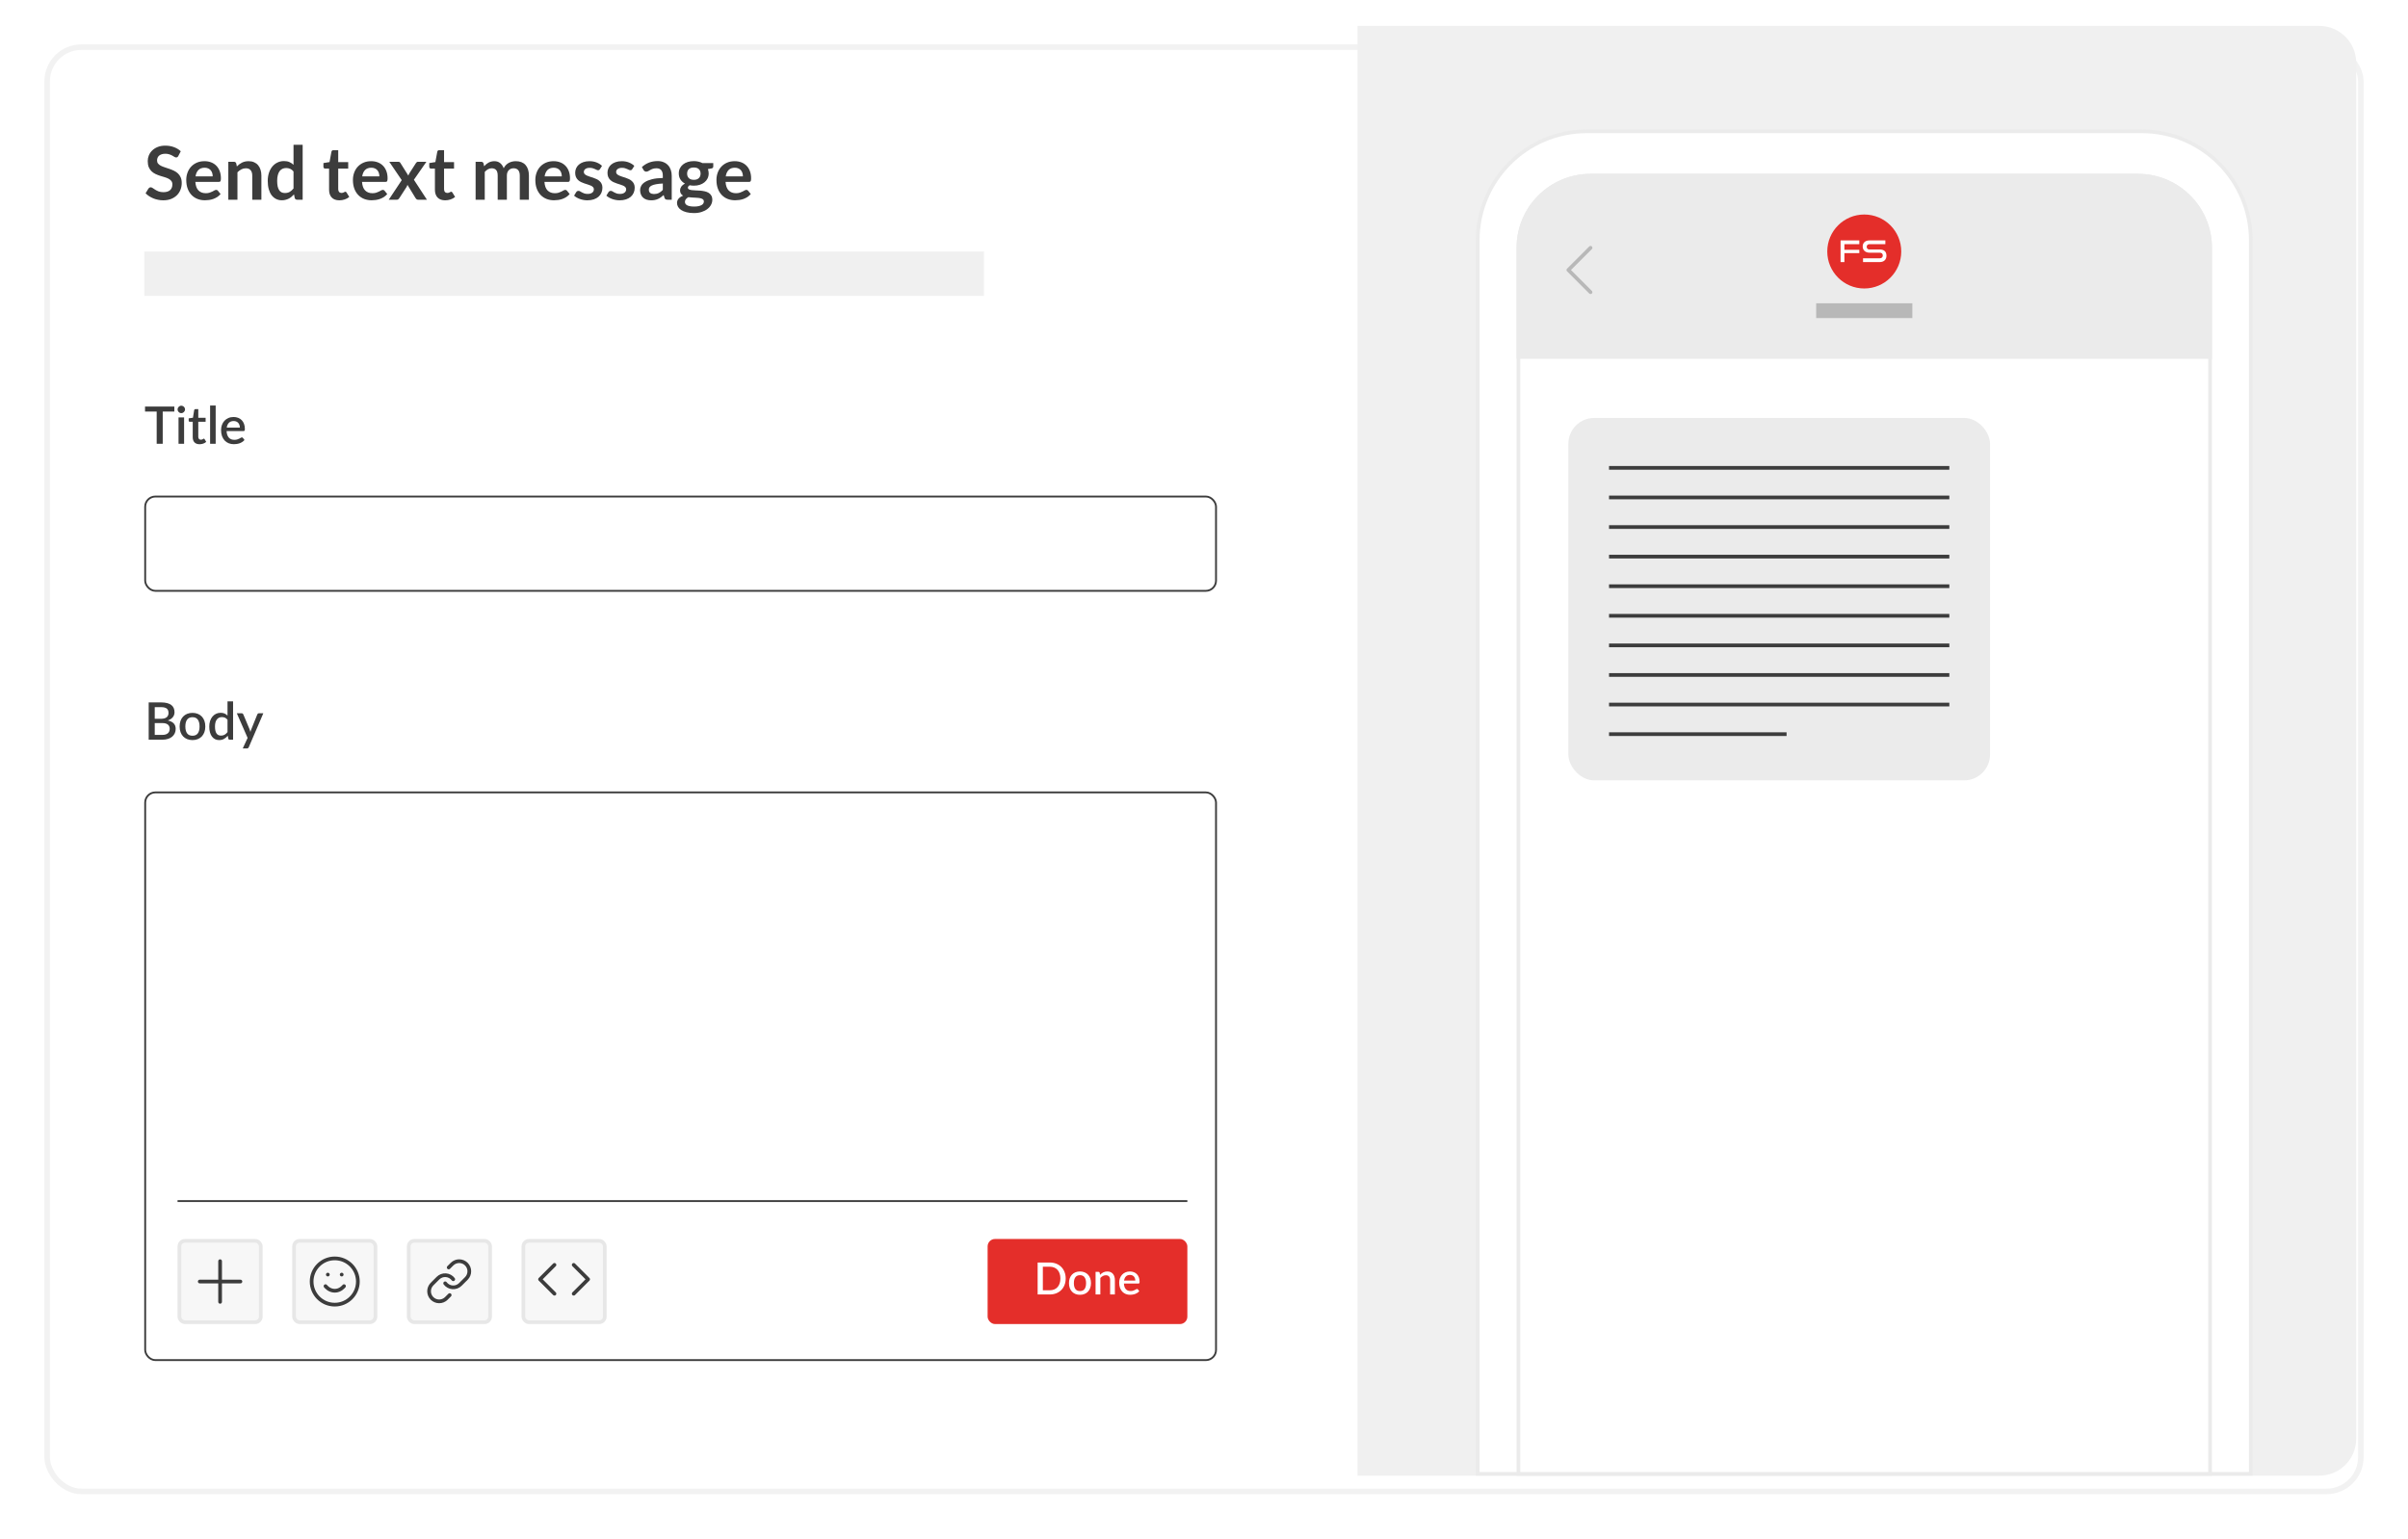 <svg width="651" height="416" viewBox="0 0 651 416" fill="none" xmlns="http://www.w3.org/2000/svg">
<g filter="url(#filter0_d_854_907)">
<rect x="10" y="7" width="627" height="392" rx="10" fill="white"/>
<rect x="10.75" y="7.75" width="625.5" height="390.5" rx="9.25" stroke="#F2F2F2" stroke-width="1.5"/>
</g>
<path d="M48.21 42.17C48.137 42.317 48.05 42.42 47.95 42.48C47.857 42.54 47.743 42.57 47.61 42.57C47.477 42.57 47.327 42.52 47.16 42.42C46.993 42.313 46.797 42.197 46.57 42.07C46.343 41.943 46.077 41.83 45.77 41.73C45.47 41.623 45.113 41.57 44.7 41.57C44.327 41.57 44 41.617 43.72 41.71C43.447 41.797 43.213 41.92 43.02 42.08C42.833 42.24 42.693 42.433 42.6 42.66C42.507 42.88 42.46 43.123 42.46 43.39C42.46 43.73 42.553 44.013 42.74 44.24C42.933 44.467 43.187 44.66 43.5 44.82C43.813 44.98 44.17 45.123 44.57 45.25C44.97 45.377 45.377 45.513 45.79 45.66C46.21 45.8 46.62 45.967 47.02 46.16C47.42 46.347 47.777 46.587 48.09 46.88C48.403 47.167 48.653 47.52 48.84 47.94C49.033 48.36 49.13 48.87 49.13 49.47C49.13 50.123 49.017 50.737 48.79 51.31C48.57 51.877 48.243 52.373 47.81 52.8C47.383 53.22 46.86 53.553 46.24 53.8C45.62 54.04 44.91 54.16 44.11 54.16C43.65 54.16 43.197 54.113 42.75 54.02C42.303 53.933 41.873 53.807 41.46 53.64C41.053 53.473 40.67 53.273 40.31 53.04C39.957 52.807 39.64 52.547 39.36 52.26L40.14 50.97C40.213 50.877 40.3 50.8 40.4 50.74C40.507 50.673 40.623 50.64 40.75 50.64C40.917 50.64 41.097 50.71 41.29 50.85C41.483 50.983 41.71 51.133 41.97 51.3C42.237 51.467 42.547 51.62 42.9 51.76C43.26 51.893 43.69 51.96 44.19 51.96C44.957 51.96 45.55 51.78 45.97 51.42C46.39 51.053 46.6 50.53 46.6 49.85C46.6 49.47 46.503 49.16 46.31 48.92C46.123 48.68 45.873 48.48 45.56 48.32C45.247 48.153 44.89 48.013 44.49 47.9C44.09 47.787 43.683 47.663 43.27 47.53C42.857 47.397 42.45 47.237 42.05 47.05C41.65 46.863 41.293 46.62 40.98 46.32C40.667 46.02 40.413 45.647 40.22 45.2C40.033 44.747 39.94 44.19 39.94 43.53C39.94 43.003 40.043 42.49 40.25 41.99C40.463 41.49 40.77 41.047 41.17 40.66C41.577 40.273 42.073 39.963 42.66 39.73C43.247 39.497 43.917 39.38 44.67 39.38C45.523 39.38 46.31 39.513 47.03 39.78C47.75 40.047 48.363 40.42 48.87 40.9L48.21 42.17ZM55.283 43.58C55.929 43.58 56.523 43.683 57.063 43.89C57.609 44.097 58.079 44.4 58.473 44.8C58.866 45.193 59.173 45.68 59.393 46.26C59.613 46.833 59.723 47.49 59.723 48.23C59.723 48.417 59.713 48.573 59.693 48.7C59.679 48.82 59.649 48.917 59.603 48.99C59.563 49.057 59.506 49.107 59.433 49.14C59.359 49.167 59.266 49.18 59.153 49.18H52.813C52.886 50.233 53.169 51.007 53.663 51.5C54.156 51.993 54.809 52.24 55.623 52.24C56.023 52.24 56.366 52.193 56.653 52.1C56.946 52.007 57.199 51.903 57.413 51.79C57.633 51.677 57.823 51.573 57.983 51.48C58.149 51.387 58.309 51.34 58.463 51.34C58.563 51.34 58.649 51.36 58.723 51.4C58.796 51.44 58.859 51.497 58.913 51.57L59.633 52.47C59.359 52.79 59.053 53.06 58.713 53.28C58.373 53.493 58.016 53.667 57.643 53.8C57.276 53.927 56.899 54.017 56.513 54.07C56.133 54.123 55.763 54.15 55.403 54.15C54.689 54.15 54.026 54.033 53.413 53.8C52.799 53.56 52.266 53.21 51.813 52.75C51.359 52.283 51.003 51.71 50.743 51.03C50.483 50.343 50.353 49.55 50.353 48.65C50.353 47.95 50.466 47.293 50.693 46.68C50.919 46.06 51.243 45.523 51.663 45.07C52.089 44.61 52.606 44.247 53.213 43.98C53.826 43.713 54.516 43.58 55.283 43.58ZM55.333 45.35C54.613 45.35 54.049 45.553 53.643 45.96C53.236 46.367 52.976 46.943 52.863 47.69H57.503C57.503 47.37 57.459 47.07 57.373 46.79C57.286 46.503 57.153 46.253 56.973 46.04C56.793 45.827 56.566 45.66 56.293 45.54C56.019 45.413 55.699 45.35 55.333 45.35ZM61.726 54V43.74H63.236C63.556 43.74 63.766 43.89 63.866 44.19L64.036 45C64.243 44.787 64.46 44.593 64.686 44.42C64.92 44.247 65.163 44.097 65.416 43.97C65.676 43.843 65.953 43.747 66.246 43.68C66.54 43.613 66.86 43.58 67.206 43.58C67.766 43.58 68.263 43.677 68.696 43.87C69.13 44.057 69.49 44.323 69.776 44.67C70.07 45.01 70.29 45.42 70.436 45.9C70.59 46.373 70.666 46.897 70.666 47.47V54H68.196V47.47C68.196 46.843 68.05 46.36 67.756 46.02C67.47 45.673 67.036 45.5 66.456 45.5C66.03 45.5 65.63 45.597 65.256 45.79C64.883 45.983 64.53 46.247 64.196 46.58V54H61.726ZM80.313 54C79.993 54 79.783 53.85 79.683 53.55L79.483 52.56C79.27 52.8 79.047 53.017 78.813 53.21C78.58 53.403 78.327 53.57 78.053 53.71C77.787 53.85 77.497 53.957 77.183 54.03C76.877 54.11 76.543 54.15 76.183 54.15C75.623 54.15 75.11 54.033 74.643 53.8C74.177 53.567 73.773 53.23 73.433 52.79C73.1 52.343 72.84 51.793 72.653 51.14C72.473 50.487 72.383 49.74 72.383 48.9C72.383 48.14 72.487 47.433 72.693 46.78C72.9 46.127 73.197 45.56 73.583 45.08C73.97 44.6 74.433 44.227 74.973 43.96C75.513 43.687 76.12 43.55 76.793 43.55C77.367 43.55 77.857 43.643 78.263 43.83C78.67 44.01 79.033 44.253 79.353 44.56V39.14H81.823V54H80.313ZM77.023 52.19C77.537 52.19 77.973 52.083 78.333 51.87C78.693 51.657 79.033 51.353 79.353 50.96V46.36C79.073 46.02 78.767 45.78 78.433 45.64C78.107 45.5 77.753 45.43 77.373 45.43C77 45.43 76.66 45.5 76.353 45.64C76.053 45.78 75.797 45.993 75.583 46.28C75.377 46.56 75.217 46.92 75.103 47.36C74.99 47.793 74.933 48.307 74.933 48.9C74.933 49.5 74.98 50.01 75.073 50.43C75.173 50.843 75.313 51.183 75.493 51.45C75.673 51.71 75.893 51.9 76.153 52.02C76.413 52.133 76.703 52.19 77.023 52.19ZM91.737 54.16C90.85 54.16 90.167 53.91 89.687 53.41C89.207 52.903 88.967 52.207 88.967 51.32V45.59H87.927C87.793 45.59 87.677 45.547 87.577 45.46C87.484 45.373 87.437 45.243 87.437 45.07V44.09L89.087 43.82L89.607 41.02C89.633 40.887 89.694 40.783 89.787 40.71C89.887 40.637 90.01 40.6 90.157 40.6H91.437V43.83H94.137V45.59H91.437V51.15C91.437 51.47 91.517 51.72 91.677 51.9C91.837 52.08 92.05 52.17 92.317 52.17C92.47 52.17 92.597 52.153 92.697 52.12C92.803 52.08 92.894 52.04 92.967 52C93.047 51.96 93.117 51.923 93.177 51.89C93.237 51.85 93.297 51.83 93.357 51.83C93.43 51.83 93.49 51.85 93.537 51.89C93.584 51.923 93.633 51.977 93.687 52.05L94.427 53.25C94.067 53.55 93.653 53.777 93.187 53.93C92.72 54.083 92.237 54.16 91.737 54.16ZM100.341 43.58C100.988 43.58 101.581 43.683 102.121 43.89C102.668 44.097 103.138 44.4 103.531 44.8C103.925 45.193 104.231 45.68 104.451 46.26C104.671 46.833 104.781 47.49 104.781 48.23C104.781 48.417 104.771 48.573 104.751 48.7C104.738 48.82 104.708 48.917 104.661 48.99C104.621 49.057 104.565 49.107 104.491 49.14C104.418 49.167 104.325 49.18 104.211 49.18H97.871C97.945 50.233 98.228 51.007 98.721 51.5C99.215 51.993 99.868 52.24 100.681 52.24C101.081 52.24 101.425 52.193 101.711 52.1C102.005 52.007 102.258 51.903 102.471 51.79C102.691 51.677 102.881 51.573 103.041 51.48C103.208 51.387 103.368 51.34 103.521 51.34C103.621 51.34 103.708 51.36 103.781 51.4C103.855 51.44 103.918 51.497 103.971 51.57L104.691 52.47C104.418 52.79 104.111 53.06 103.771 53.28C103.431 53.493 103.075 53.667 102.701 53.8C102.335 53.927 101.958 54.017 101.571 54.07C101.191 54.123 100.821 54.15 100.461 54.15C99.748 54.15 99.085 54.033 98.471 53.8C97.858 53.56 97.325 53.21 96.871 52.75C96.418 52.283 96.061 51.71 95.801 51.03C95.541 50.343 95.411 49.55 95.411 48.65C95.411 47.95 95.525 47.293 95.751 46.68C95.978 46.06 96.301 45.523 96.721 45.07C97.148 44.61 97.665 44.247 98.271 43.98C98.885 43.713 99.575 43.58 100.341 43.58ZM100.391 45.35C99.671 45.35 99.108 45.553 98.701 45.96C98.295 46.367 98.035 46.943 97.921 47.69H102.561C102.561 47.37 102.518 47.07 102.431 46.79C102.345 46.503 102.211 46.253 102.031 46.04C101.851 45.827 101.625 45.66 101.351 45.54C101.078 45.413 100.758 45.35 100.391 45.35ZM108.609 48.71L105.239 43.74H107.619C107.799 43.74 107.933 43.767 108.019 43.82C108.106 43.867 108.183 43.947 108.249 44.06L110.399 47.49C110.433 47.377 110.473 47.263 110.519 47.15C110.573 47.037 110.636 46.923 110.709 46.81L112.439 44.11C112.519 43.983 112.603 43.89 112.689 43.83C112.776 43.77 112.883 43.74 113.009 43.74H115.279L111.899 48.6L115.419 54H113.039C112.859 54 112.713 53.953 112.599 53.86C112.493 53.767 112.403 53.66 112.329 53.54L110.149 49.97C110.089 50.21 110.006 50.41 109.899 50.57L107.979 53.54C107.906 53.653 107.816 53.76 107.709 53.86C107.603 53.953 107.469 54 107.309 54H105.099L108.609 48.71ZM120.35 54.16C119.463 54.16 118.78 53.91 118.3 53.41C117.82 52.903 117.58 52.207 117.58 51.32V45.59H116.54C116.407 45.59 116.29 45.547 116.19 45.46C116.097 45.373 116.05 45.243 116.05 45.07V44.09L117.7 43.82L118.22 41.02C118.247 40.887 118.307 40.783 118.4 40.71C118.5 40.637 118.623 40.6 118.77 40.6H120.05V43.83H122.75V45.59H120.05V51.15C120.05 51.47 120.13 51.72 120.29 51.9C120.45 52.08 120.663 52.17 120.93 52.17C121.083 52.17 121.21 52.153 121.31 52.12C121.417 52.08 121.507 52.04 121.58 52C121.66 51.96 121.73 51.923 121.79 51.89C121.85 51.85 121.91 51.83 121.97 51.83C122.043 51.83 122.103 51.85 122.15 51.89C122.197 51.923 122.247 51.977 122.3 52.05L123.04 53.25C122.68 53.55 122.267 53.777 121.8 53.93C121.333 54.083 120.85 54.16 120.35 54.16ZM128.582 54V43.74H130.092C130.412 43.74 130.622 43.89 130.722 44.19L130.882 44.95C131.062 44.75 131.248 44.567 131.442 44.4C131.642 44.233 131.852 44.09 132.072 43.97C132.298 43.85 132.538 43.757 132.792 43.69C133.052 43.617 133.335 43.58 133.642 43.58C134.288 43.58 134.818 43.757 135.232 44.11C135.652 44.457 135.965 44.92 136.172 45.5C136.332 45.16 136.532 44.87 136.772 44.63C137.012 44.383 137.275 44.183 137.562 44.03C137.848 43.877 138.152 43.763 138.472 43.69C138.798 43.617 139.125 43.58 139.452 43.58C140.018 43.58 140.522 43.667 140.962 43.84C141.402 44.013 141.772 44.267 142.072 44.6C142.372 44.933 142.598 45.34 142.752 45.82C142.912 46.3 142.992 46.85 142.992 47.47V54H140.522V47.47C140.522 46.817 140.378 46.327 140.092 46C139.805 45.667 139.385 45.5 138.832 45.5C138.578 45.5 138.342 45.543 138.122 45.63C137.908 45.717 137.718 45.843 137.552 46.01C137.392 46.17 137.265 46.373 137.172 46.62C137.078 46.867 137.032 47.15 137.032 47.47V54H134.552V47.47C134.552 46.783 134.412 46.283 134.132 45.97C133.858 45.657 133.452 45.5 132.912 45.5C132.558 45.5 132.225 45.59 131.912 45.77C131.605 45.943 131.318 46.183 131.052 46.49V54H128.582ZM149.658 43.58C150.304 43.58 150.898 43.683 151.438 43.89C151.984 44.097 152.454 44.4 152.848 44.8C153.241 45.193 153.548 45.68 153.768 46.26C153.988 46.833 154.098 47.49 154.098 48.23C154.098 48.417 154.088 48.573 154.068 48.7C154.054 48.82 154.024 48.917 153.978 48.99C153.938 49.057 153.881 49.107 153.808 49.14C153.734 49.167 153.641 49.18 153.528 49.18H147.188C147.261 50.233 147.544 51.007 148.038 51.5C148.531 51.993 149.184 52.24 149.998 52.24C150.398 52.24 150.741 52.193 151.028 52.1C151.321 52.007 151.574 51.903 151.788 51.79C152.008 51.677 152.198 51.573 152.358 51.48C152.524 51.387 152.684 51.34 152.838 51.34C152.938 51.34 153.024 51.36 153.098 51.4C153.171 51.44 153.234 51.497 153.288 51.57L154.008 52.47C153.734 52.79 153.428 53.06 153.088 53.28C152.748 53.493 152.391 53.667 152.018 53.8C151.651 53.927 151.274 54.017 150.888 54.07C150.508 54.123 150.138 54.15 149.778 54.15C149.064 54.15 148.401 54.033 147.788 53.8C147.174 53.56 146.641 53.21 146.188 52.75C145.734 52.283 145.378 51.71 145.118 51.03C144.858 50.343 144.728 49.55 144.728 48.65C144.728 47.95 144.841 47.293 145.068 46.68C145.294 46.06 145.618 45.523 146.038 45.07C146.464 44.61 146.981 44.247 147.588 43.98C148.201 43.713 148.891 43.58 149.658 43.58ZM149.708 45.35C148.988 45.35 148.424 45.553 148.018 45.96C147.611 46.367 147.351 46.943 147.238 47.69H151.878C151.878 47.37 151.834 47.07 151.748 46.79C151.661 46.503 151.528 46.253 151.348 46.04C151.168 45.827 150.941 45.66 150.668 45.54C150.394 45.413 150.074 45.35 149.708 45.35ZM162.191 45.74C162.125 45.847 162.055 45.923 161.981 45.97C161.908 46.01 161.815 46.03 161.701 46.03C161.581 46.03 161.451 45.997 161.311 45.93C161.178 45.863 161.021 45.79 160.841 45.71C160.661 45.623 160.455 45.547 160.221 45.48C159.995 45.413 159.725 45.38 159.411 45.38C158.925 45.38 158.541 45.483 158.261 45.69C157.981 45.897 157.841 46.167 157.841 46.5C157.841 46.72 157.911 46.907 158.051 47.06C158.198 47.207 158.388 47.337 158.621 47.45C158.861 47.563 159.131 47.667 159.431 47.76C159.731 47.847 160.038 47.943 160.351 48.05C160.665 48.157 160.971 48.28 161.271 48.42C161.571 48.553 161.838 48.727 162.071 48.94C162.311 49.147 162.501 49.397 162.641 49.69C162.788 49.983 162.861 50.337 162.861 50.75C162.861 51.243 162.771 51.7 162.591 52.12C162.411 52.533 162.148 52.893 161.801 53.2C161.455 53.5 161.025 53.737 160.511 53.91C160.005 54.077 159.421 54.16 158.761 54.16C158.408 54.16 158.061 54.127 157.721 54.06C157.388 54 157.065 53.913 156.751 53.8C156.445 53.687 156.158 53.553 155.891 53.4C155.631 53.247 155.401 53.08 155.201 52.9L155.771 51.96C155.845 51.847 155.931 51.76 156.031 51.7C156.131 51.64 156.258 51.61 156.411 51.61C156.565 51.61 156.708 51.653 156.841 51.74C156.981 51.827 157.141 51.92 157.321 52.02C157.501 52.12 157.711 52.213 157.951 52.3C158.198 52.387 158.508 52.43 158.881 52.43C159.175 52.43 159.425 52.397 159.631 52.33C159.845 52.257 160.018 52.163 160.151 52.05C160.291 51.937 160.391 51.807 160.451 51.66C160.518 51.507 160.551 51.35 160.551 51.19C160.551 50.95 160.478 50.753 160.331 50.6C160.191 50.447 160.001 50.313 159.761 50.2C159.528 50.087 159.258 49.987 158.951 49.9C158.651 49.807 158.341 49.707 158.021 49.6C157.708 49.493 157.398 49.37 157.091 49.23C156.791 49.083 156.521 48.9 156.281 48.68C156.048 48.46 155.858 48.19 155.711 47.87C155.571 47.55 155.501 47.163 155.501 46.71C155.501 46.29 155.585 45.89 155.751 45.51C155.918 45.13 156.161 44.8 156.481 44.52C156.808 44.233 157.211 44.007 157.691 43.84C158.178 43.667 158.738 43.58 159.371 43.58C160.078 43.58 160.721 43.697 161.301 43.93C161.881 44.163 162.365 44.47 162.751 44.85L162.191 45.74ZM170.922 45.74C170.855 45.847 170.785 45.923 170.712 45.97C170.638 46.01 170.545 46.03 170.432 46.03C170.312 46.03 170.182 45.997 170.042 45.93C169.908 45.863 169.752 45.79 169.572 45.71C169.392 45.623 169.185 45.547 168.952 45.48C168.725 45.413 168.455 45.38 168.142 45.38C167.655 45.38 167.272 45.483 166.992 45.69C166.712 45.897 166.572 46.167 166.572 46.5C166.572 46.72 166.642 46.907 166.782 47.06C166.928 47.207 167.118 47.337 167.352 47.45C167.592 47.563 167.862 47.667 168.162 47.76C168.462 47.847 168.768 47.943 169.082 48.05C169.395 48.157 169.702 48.28 170.002 48.42C170.302 48.553 170.568 48.727 170.802 48.94C171.042 49.147 171.232 49.397 171.372 49.69C171.518 49.983 171.592 50.337 171.592 50.75C171.592 51.243 171.502 51.7 171.322 52.12C171.142 52.533 170.878 52.893 170.532 53.2C170.185 53.5 169.755 53.737 169.242 53.91C168.735 54.077 168.152 54.16 167.492 54.16C167.138 54.16 166.792 54.127 166.452 54.06C166.118 54 165.795 53.913 165.482 53.8C165.175 53.687 164.888 53.553 164.622 53.4C164.362 53.247 164.132 53.08 163.932 52.9L164.502 51.96C164.575 51.847 164.662 51.76 164.762 51.7C164.862 51.64 164.988 51.61 165.142 51.61C165.295 51.61 165.438 51.653 165.572 51.74C165.712 51.827 165.872 51.92 166.052 52.02C166.232 52.12 166.442 52.213 166.682 52.3C166.928 52.387 167.238 52.43 167.612 52.43C167.905 52.43 168.155 52.397 168.362 52.33C168.575 52.257 168.748 52.163 168.882 52.05C169.022 51.937 169.122 51.807 169.182 51.66C169.248 51.507 169.282 51.35 169.282 51.19C169.282 50.95 169.208 50.753 169.062 50.6C168.922 50.447 168.732 50.313 168.492 50.2C168.258 50.087 167.988 49.987 167.682 49.9C167.382 49.807 167.072 49.707 166.752 49.6C166.438 49.493 166.128 49.37 165.822 49.23C165.522 49.083 165.252 48.9 165.012 48.68C164.778 48.46 164.588 48.19 164.442 47.87C164.302 47.55 164.232 47.163 164.232 46.71C164.232 46.29 164.315 45.89 164.482 45.51C164.648 45.13 164.892 44.8 165.212 44.52C165.538 44.233 165.942 44.007 166.422 43.84C166.908 43.667 167.468 43.58 168.102 43.58C168.808 43.58 169.452 43.697 170.032 43.93C170.612 44.163 171.095 44.47 171.482 44.85L170.922 45.74ZM181.602 54H180.492C180.259 54 180.076 53.967 179.942 53.9C179.809 53.827 179.709 53.683 179.642 53.47L179.422 52.74C179.162 52.973 178.906 53.18 178.652 53.36C178.406 53.533 178.149 53.68 177.882 53.8C177.616 53.92 177.332 54.01 177.032 54.07C176.732 54.13 176.399 54.16 176.032 54.16C175.599 54.16 175.199 54.103 174.832 53.99C174.466 53.87 174.149 53.693 173.882 53.46C173.622 53.227 173.419 52.937 173.272 52.59C173.126 52.243 173.052 51.84 173.052 51.38C173.052 50.993 173.152 50.613 173.352 50.24C173.559 49.86 173.899 49.52 174.372 49.22C174.846 48.913 175.476 48.66 176.262 48.46C177.049 48.26 178.026 48.147 179.192 48.12V47.52C179.192 46.833 179.046 46.327 178.752 46C178.466 45.667 178.046 45.5 177.492 45.5C177.092 45.5 176.759 45.547 176.492 45.64C176.226 45.733 175.992 45.84 175.792 45.96C175.599 46.073 175.419 46.177 175.252 46.27C175.086 46.363 174.902 46.41 174.702 46.41C174.536 46.41 174.392 46.367 174.272 46.28C174.152 46.193 174.056 46.087 173.982 45.96L173.532 45.17C174.712 44.09 176.136 43.55 177.802 43.55C178.402 43.55 178.936 43.65 179.402 43.85C179.876 44.043 180.276 44.317 180.602 44.67C180.929 45.017 181.176 45.433 181.342 45.92C181.516 46.407 181.602 46.94 181.602 47.52V54ZM176.802 52.46C177.056 52.46 177.289 52.437 177.502 52.39C177.716 52.343 177.916 52.273 178.102 52.18C178.296 52.087 178.479 51.973 178.652 51.84C178.832 51.7 179.012 51.537 179.192 51.35V49.62C178.472 49.653 177.869 49.717 177.382 49.81C176.902 49.897 176.516 50.01 176.222 50.15C175.929 50.29 175.719 50.453 175.592 50.64C175.472 50.827 175.412 51.03 175.412 51.25C175.412 51.683 175.539 51.993 175.792 52.18C176.052 52.367 176.389 52.46 176.802 52.46ZM187.581 43.56C188.021 43.56 188.434 43.607 188.821 43.7C189.208 43.787 189.561 43.917 189.881 44.09H192.831V45.01C192.831 45.163 192.791 45.283 192.711 45.37C192.631 45.457 192.494 45.517 192.301 45.55L191.381 45.72C191.448 45.893 191.498 46.077 191.531 46.27C191.571 46.463 191.591 46.667 191.591 46.88C191.591 47.387 191.488 47.847 191.281 48.26C191.081 48.667 190.801 49.013 190.441 49.3C190.088 49.587 189.664 49.81 189.171 49.97C188.684 50.123 188.154 50.2 187.581 50.2C187.194 50.2 186.818 50.163 186.451 50.09C186.131 50.283 185.971 50.5 185.971 50.74C185.971 50.947 186.064 51.1 186.251 51.2C186.444 51.293 186.694 51.36 187.001 51.4C187.314 51.44 187.668 51.467 188.061 51.48C188.454 51.487 188.858 51.507 189.271 51.54C189.684 51.573 190.088 51.633 190.481 51.72C190.874 51.8 191.224 51.93 191.531 52.11C191.844 52.29 192.094 52.537 192.281 52.85C192.474 53.157 192.571 53.553 192.571 54.04C192.571 54.493 192.458 54.933 192.231 55.36C192.011 55.787 191.688 56.167 191.261 56.5C190.841 56.833 190.324 57.1 189.711 57.3C189.098 57.507 188.398 57.61 187.611 57.61C186.831 57.61 186.154 57.533 185.581 57.38C185.008 57.233 184.531 57.033 184.151 56.78C183.778 56.533 183.498 56.247 183.311 55.92C183.124 55.593 183.031 55.253 183.031 54.9C183.031 54.42 183.178 54.017 183.471 53.69C183.764 53.363 184.171 53.103 184.691 52.91C184.438 52.77 184.234 52.583 184.081 52.35C183.928 52.117 183.851 51.813 183.851 51.44C183.851 51.287 183.878 51.13 183.931 50.97C183.984 50.803 184.064 50.64 184.171 50.48C184.284 50.32 184.424 50.17 184.591 50.03C184.758 49.883 184.954 49.753 185.181 49.64C184.661 49.36 184.251 48.987 183.951 48.52C183.658 48.053 183.511 47.507 183.511 46.88C183.511 46.373 183.611 45.917 183.811 45.51C184.018 45.097 184.301 44.747 184.661 44.46C185.028 44.167 185.458 43.943 185.951 43.79C186.451 43.637 186.994 43.56 187.581 43.56ZM190.291 54.46C190.291 54.26 190.231 54.097 190.111 53.97C189.991 53.843 189.828 53.747 189.621 53.68C189.414 53.607 189.171 53.553 188.891 53.52C188.618 53.487 188.324 53.463 188.011 53.45C187.704 53.43 187.384 53.413 187.051 53.4C186.724 53.38 186.408 53.35 186.101 53.31C185.821 53.463 185.594 53.647 185.421 53.86C185.254 54.067 185.171 54.307 185.171 54.58C185.171 54.76 185.214 54.927 185.301 55.08C185.394 55.24 185.538 55.377 185.731 55.49C185.931 55.603 186.188 55.69 186.501 55.75C186.814 55.817 187.198 55.85 187.651 55.85C188.111 55.85 188.508 55.813 188.841 55.74C189.174 55.673 189.448 55.577 189.661 55.45C189.881 55.33 190.041 55.183 190.141 55.01C190.241 54.843 190.291 54.66 190.291 54.46ZM187.581 48.62C187.888 48.62 188.154 48.58 188.381 48.5C188.608 48.413 188.794 48.297 188.941 48.15C189.094 48.003 189.208 47.827 189.281 47.62C189.361 47.413 189.401 47.187 189.401 46.94C189.401 46.433 189.248 46.033 188.941 45.74C188.641 45.44 188.188 45.29 187.581 45.29C186.974 45.29 186.518 45.44 186.211 45.74C185.911 46.033 185.761 46.433 185.761 46.94C185.761 47.18 185.798 47.403 185.871 47.61C185.951 47.817 186.064 47.997 186.211 48.15C186.364 48.297 186.554 48.413 186.781 48.5C187.014 48.58 187.281 48.62 187.581 48.62ZM198.623 43.58C199.269 43.58 199.863 43.683 200.403 43.89C200.949 44.097 201.419 44.4 201.813 44.8C202.206 45.193 202.513 45.68 202.733 46.26C202.953 46.833 203.062 47.49 203.062 48.23C203.062 48.417 203.053 48.573 203.033 48.7C203.019 48.82 202.989 48.917 202.943 48.99C202.903 49.057 202.846 49.107 202.773 49.14C202.699 49.167 202.606 49.18 202.493 49.18H196.153C196.226 50.233 196.509 51.007 197.003 51.5C197.496 51.993 198.149 52.24 198.963 52.24C199.363 52.24 199.706 52.193 199.993 52.1C200.286 52.007 200.539 51.903 200.753 51.79C200.973 51.677 201.163 51.573 201.323 51.48C201.489 51.387 201.649 51.34 201.803 51.34C201.903 51.34 201.989 51.36 202.063 51.4C202.136 51.44 202.199 51.497 202.253 51.57L202.973 52.47C202.699 52.79 202.393 53.06 202.053 53.28C201.713 53.493 201.356 53.667 200.983 53.8C200.616 53.927 200.239 54.017 199.853 54.07C199.473 54.123 199.103 54.15 198.743 54.15C198.029 54.15 197.366 54.033 196.753 53.8C196.139 53.56 195.606 53.21 195.153 52.75C194.699 52.283 194.343 51.71 194.083 51.03C193.823 50.343 193.693 49.55 193.693 48.65C193.693 47.95 193.806 47.293 194.033 46.68C194.259 46.06 194.583 45.523 195.003 45.07C195.429 44.61 195.946 44.247 196.553 43.98C197.166 43.713 197.856 43.58 198.623 43.58ZM198.673 45.35C197.953 45.35 197.389 45.553 196.983 45.96C196.576 46.367 196.316 46.943 196.203 47.69H200.843C200.843 47.37 200.799 47.07 200.713 46.79C200.626 46.503 200.493 46.253 200.313 46.04C200.133 45.827 199.906 45.66 199.633 45.54C199.359 45.413 199.039 45.35 198.673 45.35Z" fill="#3C3C3C"/>
<path d="M47.134 111.285H43.991V120H42.36V111.285H39.21V109.92H47.134V111.285ZM49.77 112.86V120H48.265V112.86H49.77ZM50.022 110.704C50.022 110.839 49.994 110.968 49.938 111.089C49.887 111.21 49.815 111.318 49.721 111.411C49.628 111.5 49.518 111.572 49.392 111.628C49.271 111.679 49.14 111.705 49 111.705C48.865 111.705 48.736 111.679 48.615 111.628C48.498 111.572 48.396 111.5 48.307 111.411C48.218 111.318 48.146 111.21 48.09 111.089C48.039 110.968 48.013 110.839 48.013 110.704C48.013 110.564 48.039 110.433 48.09 110.312C48.146 110.191 48.218 110.086 48.307 109.997C48.396 109.904 48.498 109.831 48.615 109.78C48.736 109.724 48.865 109.696 49 109.696C49.14 109.696 49.271 109.724 49.392 109.78C49.518 109.831 49.628 109.904 49.721 109.997C49.815 110.086 49.887 110.191 49.938 110.312C49.994 110.433 50.022 110.564 50.022 110.704ZM53.95 120.112C53.358 120.112 52.9 119.946 52.578 119.615C52.261 119.279 52.102 118.808 52.102 118.201V114.043H51.318C51.234 114.043 51.162 114.017 51.101 113.966C51.041 113.91 51.01 113.828 51.01 113.721V113.112L52.165 112.944L52.494 110.879C52.517 110.8 52.557 110.737 52.613 110.69C52.669 110.639 52.744 110.613 52.837 110.613H53.607V112.958H55.588V114.043H53.607V118.096C53.607 118.353 53.67 118.549 53.796 118.684C53.922 118.819 54.09 118.887 54.3 118.887C54.417 118.887 54.517 118.873 54.601 118.845C54.685 118.812 54.758 118.78 54.818 118.747C54.879 118.71 54.93 118.677 54.972 118.649C55.019 118.616 55.063 118.6 55.105 118.6C55.189 118.6 55.257 118.647 55.308 118.74L55.756 119.475C55.523 119.68 55.248 119.839 54.93 119.951C54.613 120.058 54.286 120.112 53.95 120.112ZM58.307 109.64V120H56.802V109.64H58.307ZM64.848 115.625C64.848 115.373 64.811 115.14 64.736 114.925C64.666 114.706 64.561 114.517 64.421 114.358C64.281 114.195 64.106 114.069 63.896 113.98C63.691 113.887 63.453 113.84 63.182 113.84C62.636 113.84 62.207 113.996 61.894 114.309C61.581 114.622 61.383 115.06 61.299 115.625H64.848ZM61.257 116.549C61.276 116.955 61.339 117.307 61.446 117.606C61.553 117.9 61.696 118.145 61.873 118.341C62.055 118.537 62.27 118.684 62.517 118.782C62.769 118.875 63.049 118.922 63.357 118.922C63.651 118.922 63.905 118.889 64.12 118.824C64.335 118.754 64.521 118.679 64.68 118.6C64.839 118.516 64.974 118.441 65.086 118.376C65.198 118.306 65.301 118.271 65.394 118.271C65.515 118.271 65.609 118.318 65.674 118.411L66.101 118.964C65.924 119.174 65.723 119.351 65.499 119.496C65.275 119.641 65.037 119.76 64.785 119.853C64.533 119.942 64.274 120.005 64.008 120.042C63.742 120.084 63.483 120.105 63.231 120.105C62.736 120.105 62.277 120.023 61.852 119.86C61.432 119.692 61.066 119.447 60.753 119.125C60.445 118.803 60.202 118.404 60.025 117.928C59.852 117.452 59.766 116.904 59.766 116.283C59.766 115.788 59.843 115.326 59.997 114.897C60.156 114.468 60.38 114.094 60.669 113.777C60.963 113.46 61.318 113.21 61.733 113.028C62.153 112.841 62.627 112.748 63.154 112.748C63.593 112.748 63.999 112.82 64.372 112.965C64.745 113.105 65.067 113.313 65.338 113.588C65.609 113.863 65.819 114.202 65.968 114.603C66.122 115 66.199 115.452 66.199 115.961C66.199 116.194 66.173 116.351 66.122 116.43C66.071 116.509 65.977 116.549 65.842 116.549H61.257Z" fill="#3C3C3C"/>
<path d="M43.865 198.705C44.234 198.705 44.544 198.663 44.796 198.579C45.053 198.49 45.26 198.371 45.419 198.222C45.582 198.073 45.699 197.898 45.769 197.697C45.844 197.492 45.881 197.272 45.881 197.039C45.881 196.563 45.718 196.19 45.391 195.919C45.069 195.644 44.558 195.506 43.858 195.506H41.835V198.705H43.865ZM41.835 191.201V194.351H43.473C44.173 194.351 44.696 194.216 45.041 193.945C45.386 193.674 45.559 193.285 45.559 192.776C45.559 192.221 45.396 191.819 45.069 191.572C44.747 191.325 44.241 191.201 43.55 191.201H41.835ZM43.55 189.92C44.194 189.92 44.745 189.983 45.202 190.109C45.659 190.23 46.035 190.405 46.329 190.634C46.623 190.863 46.838 191.143 46.973 191.474C47.113 191.801 47.183 192.169 47.183 192.58C47.183 192.818 47.146 193.049 47.071 193.273C47.001 193.492 46.889 193.7 46.735 193.896C46.586 194.087 46.397 194.26 46.168 194.414C45.939 194.568 45.669 194.696 45.356 194.799C46.784 195.102 47.498 195.861 47.498 197.074C47.498 197.503 47.416 197.898 47.253 198.257C47.094 198.612 46.861 198.92 46.553 199.181C46.25 199.438 45.874 199.638 45.426 199.783C44.978 199.928 44.467 200 43.893 200H40.197V189.92H43.55ZM52.041 192.748C52.568 192.748 53.044 192.834 53.469 193.007C53.898 193.18 54.262 193.425 54.561 193.742C54.864 194.059 55.098 194.444 55.261 194.897C55.424 195.35 55.506 195.858 55.506 196.423C55.506 196.988 55.424 197.496 55.261 197.949C55.098 198.402 54.864 198.789 54.561 199.111C54.262 199.428 53.898 199.673 53.469 199.846C53.044 200.019 52.568 200.105 52.041 200.105C51.509 200.105 51.028 200.019 50.599 199.846C50.174 199.673 49.81 199.428 49.507 199.111C49.204 198.789 48.97 198.402 48.807 197.949C48.644 197.496 48.562 196.988 48.562 196.423C48.562 195.858 48.644 195.35 48.807 194.897C48.97 194.444 49.204 194.059 49.507 193.742C49.81 193.425 50.174 193.18 50.599 193.007C51.028 192.834 51.509 192.748 52.041 192.748ZM52.041 198.929C52.685 198.929 53.163 198.714 53.476 198.285C53.793 197.851 53.952 197.233 53.952 196.43C53.952 195.627 53.793 195.009 53.476 194.575C53.163 194.136 52.685 193.917 52.041 193.917C51.388 193.917 50.902 194.136 50.585 194.575C50.268 195.009 50.109 195.627 50.109 196.43C50.109 197.233 50.268 197.851 50.585 198.285C50.902 198.714 51.388 198.929 52.041 198.929ZM61.509 194.617C61.299 194.346 61.068 194.157 60.816 194.05C60.564 193.943 60.291 193.889 59.997 193.889C59.409 193.889 58.95 194.106 58.618 194.54C58.287 194.969 58.121 195.606 58.121 196.451C58.121 196.89 58.158 197.265 58.233 197.578C58.308 197.886 58.415 198.138 58.555 198.334C58.695 198.53 58.865 198.672 59.066 198.761C59.267 198.85 59.493 198.894 59.745 198.894C60.128 198.894 60.457 198.812 60.732 198.649C61.012 198.481 61.271 198.245 61.509 197.942V194.617ZM63.014 189.64V200H62.104C61.904 200 61.775 199.904 61.719 199.713L61.586 198.936C61.288 199.286 60.947 199.568 60.564 199.783C60.186 199.998 59.745 200.105 59.241 200.105C58.84 200.105 58.476 200.026 58.149 199.867C57.822 199.704 57.542 199.468 57.309 199.16C57.076 198.852 56.894 198.472 56.763 198.019C56.637 197.562 56.574 197.039 56.574 196.451C56.574 195.919 56.644 195.427 56.784 194.974C56.929 194.521 57.134 194.129 57.4 193.798C57.666 193.462 57.988 193.201 58.366 193.014C58.749 192.823 59.176 192.727 59.647 192.727C60.067 192.727 60.424 192.795 60.718 192.93C61.012 193.061 61.276 193.245 61.509 193.483V189.64H63.014ZM71.189 192.86L67.255 202.03C67.204 202.137 67.141 202.221 67.067 202.282C66.996 202.343 66.887 202.373 66.737 202.373H65.624L66.941 199.517L64.028 192.86H65.338C65.463 192.86 65.559 192.89 65.624 192.951C65.695 193.007 65.746 193.075 65.778 193.154L67.48 197.207C67.522 197.324 67.559 197.44 67.591 197.557C67.629 197.669 67.664 197.786 67.697 197.907C67.734 197.786 67.771 197.667 67.808 197.55C67.846 197.433 67.888 197.317 67.934 197.2L69.566 193.154C69.598 193.07 69.652 193 69.727 192.944C69.806 192.888 69.892 192.86 69.986 192.86H71.189Z" fill="#3C3C3C"/>
<rect x="39" y="68" width="227" height="12" fill="#F0F0F0"/>
<rect x="39.25" y="134.25" width="289.5" height="25.5" rx="2.75" fill="white" stroke="#3C3C3C" stroke-width="0.5"/>
<rect x="39.25" y="214.25" width="289.5" height="153.5" rx="2.75" fill="white" stroke="#3C3C3C" stroke-width="0.5"/>
<path d="M367 7H627C632.523 7 637 11.477 637 17V389C637 394.523 632.523 399 627 399H367V7Z" fill="#F0F0F0"/>
<line x1="48" y1="324.75" x2="321" y2="324.75" stroke="#3C3C3C" stroke-width="0.5"/>
<rect x="48.5" y="335.5" width="22" height="22" rx="1.5" fill="#F7F7F7" stroke="#E7E7E7"/>
<rect x="79.5" y="335.5" width="22" height="22" rx="1.5" fill="#F7F7F7" stroke="#E7E7E7"/>
<rect x="110.5" y="335.5" width="22" height="22" rx="1.5" fill="#F7F7F7" stroke="#E7E7E7"/>
<rect x="141.5" y="335.5" width="22" height="22" rx="1.5" fill="#F7F7F7" stroke="#E7E7E7"/>
<rect x="267" y="335" width="54" height="23" rx="2" fill="#E42E2A"/>
<path d="M59.504 341V352" stroke="#3C3C3C" stroke-miterlimit="10" stroke-linecap="round"/>
<path d="M65 346.504H54" stroke="#3C3C3C" stroke-miterlimit="10" stroke-linecap="round"/>
<path d="M155.1 349.8L159 345.9L155.1 342" stroke="#3C3C3C" stroke-linecap="round" stroke-linejoin="round"/>
<path d="M149.9 342L146 345.9L149.9 349.8" stroke="#3C3C3C" stroke-linecap="round" stroke-linejoin="round"/>
<path d="M120.345 346.981C120.58 347.295 120.879 347.554 121.223 347.742C121.568 347.931 121.948 348.042 122.339 348.07C122.731 348.098 123.123 348.042 123.491 347.905C123.858 347.768 124.192 347.553 124.469 347.276L126.11 345.635C126.608 345.119 126.884 344.428 126.878 343.711C126.871 342.994 126.584 342.308 126.077 341.801C125.57 341.294 124.884 341.006 124.167 341C123.449 340.994 122.759 341.27 122.243 341.768L121.302 342.703" stroke="#3C3C3C" stroke-linecap="round" stroke-linejoin="round"/>
<path d="M122.533 345.887C122.298 345.573 121.998 345.313 121.654 345.125C121.31 344.937 120.93 344.825 120.538 344.797C120.147 344.769 119.755 344.825 119.387 344.962C119.02 345.099 118.686 345.314 118.409 345.591L116.768 347.232C116.27 347.748 115.994 348.439 116 349.156C116.006 349.873 116.294 350.559 116.801 351.066C117.308 351.573 117.994 351.861 118.711 351.867C119.428 351.873 120.119 351.598 120.635 351.099L121.57 350.164" stroke="#3C3C3C" stroke-linecap="round" stroke-linejoin="round"/>
<path d="M90.5 352.75C93.952 352.75 96.75 349.952 96.75 346.5C96.75 343.048 93.952 340.25 90.5 340.25C87.048 340.25 84.25 343.048 84.25 346.5C84.25 349.952 87.048 352.75 90.5 352.75Z" stroke="#3C3C3C" stroke-linecap="round" stroke-linejoin="round"/>
<path d="M88 347.75C88 347.75 88.938 349 90.5 349C92.062 349 93 347.75 93 347.75" stroke="#3C3C3C" stroke-linecap="round" stroke-linejoin="round"/>
<path d="M88.625 344.625H88.632" stroke="#3C3C3C" stroke-linecap="round" stroke-linejoin="round"/>
<path d="M92.375 344.625H92.382" stroke="#3C3C3C" stroke-linecap="round" stroke-linejoin="round"/>
<path d="M399.5 65C399.5 48.708 412.708 35.5 429 35.5H579C595.292 35.5 608.5 48.708 608.5 65V398.5H399.5V65Z" fill="white" stroke="#EBEBEB"/>
<path d="M410.5 67C410.5 56.23 419.23 47.5 430 47.5H578C588.77 47.5 597.5 56.23 597.5 67V398.5H410.5V67Z" fill="white" stroke="#EBEBEB"/>
<path d="M410 67C410 55.954 418.954 47 430 47H578C589.046 47 598 55.954 598 67V97H410V67Z" fill="#EBEBEB"/>
<circle cx="504" cy="68" r="10" fill="#E42E2A"/>
<rect x="491" y="82" width="26" height="4" fill="#B8B8B8"/>
<rect x="424" y="113" width="114" height="98" rx="7" fill="#EBEBEB"/>
<path d="M430 67L424 73L430 79" stroke="#B8B8B8" stroke-linecap="round" stroke-linejoin="round"/>
<line y1="-0.5" x2="92" y2="-0.5" transform="matrix(1 0 0 -1 435 126)" stroke="#3C3C3C"/>
<line y1="-0.5" x2="92" y2="-0.5" transform="matrix(1 0 0 -1 435 158)" stroke="#3C3C3C"/>
<line y1="-0.5" x2="92" y2="-0.5" transform="matrix(1 0 0 -1 435 142)" stroke="#3C3C3C"/>
<line y1="-0.5" x2="92" y2="-0.5" transform="matrix(1 0 0 -1 435 174)" stroke="#3C3C3C"/>
<line y1="-0.5" x2="92" y2="-0.5" transform="matrix(1 0 0 -1 435 134)" stroke="#3C3C3C"/>
<line y1="-0.5" x2="92" y2="-0.5" transform="matrix(1 0 0 -1 435 166)" stroke="#3C3C3C"/>
<line y1="-0.5" x2="92" y2="-0.5" transform="matrix(1 0 0 -1 435 150)" stroke="#3C3C3C"/>
<line y1="-0.5" x2="48" y2="-0.5" transform="matrix(1 0 0 -1 435 198)" stroke="#3C3C3C"/>
<line y1="-0.5" x2="92" y2="-0.5" transform="matrix(1 0 0 -1 435 190)" stroke="#3C3C3C"/>
<line y1="-0.5" x2="92" y2="-0.5" transform="matrix(1 0 0 -1 435 182)" stroke="#3C3C3C"/>
<path d="M497.597 70.866V65H502.663V66.022H498.631V70.866H497.597ZM498.618 68.438V67.543H502.663V68.438H498.618Z" fill="white"/>
<path d="M503.669 70.866V69.844H508.144C508.701 69.844 509.014 69.538 509.014 69.078C509.014 68.577 508.701 68.32 508.144 68.32H505.4C504.276 68.32 503.577 67.618 503.577 66.65C503.577 65.681 504.22 65.002 505.416 65.002H509.702V66.024H505.416C505.042 65.985 504.705 66.253 504.663 66.621C504.661 66.662 504.661 66.701 504.663 66.742C504.638 67.107 504.915 67.424 505.287 67.455C505.325 67.457 505.364 67.457 505.402 67.455H508.144C509.351 67.455 510 68.011 510 69.149C510 70.133 509.39 70.866 508.144 70.866H503.669Z" fill="white"/>
<path d="M288.108 345.68C288.108 346.32 288.004 346.906 287.796 347.438C287.588 347.966 287.294 348.42 286.914 348.8C286.538 349.18 286.084 349.476 285.552 349.688C285.024 349.896 284.436 350 283.788 350H280.524V341.36H283.788C284.436 341.36 285.024 341.466 285.552 341.678C286.084 341.886 286.538 342.18 286.914 342.56C287.294 342.94 287.588 343.396 287.796 343.928C288.004 344.456 288.108 345.04 288.108 345.68ZM286.674 345.68C286.674 345.184 286.606 344.738 286.47 344.342C286.338 343.946 286.146 343.612 285.894 343.34C285.646 343.068 285.344 342.86 284.988 342.716C284.632 342.568 284.232 342.494 283.788 342.494H281.934V348.866H283.788C284.232 348.866 284.632 348.794 284.988 348.65C285.344 348.506 285.646 348.298 285.894 348.026C286.146 347.75 286.338 347.416 286.47 347.024C286.606 346.628 286.674 346.18 286.674 345.68ZM291.977 343.784C292.429 343.784 292.837 343.858 293.201 344.006C293.569 344.154 293.881 344.364 294.137 344.636C294.397 344.908 294.597 345.238 294.737 345.626C294.877 346.014 294.947 346.45 294.947 346.934C294.947 347.418 294.877 347.854 294.737 348.242C294.597 348.63 294.397 348.962 294.137 349.238C293.881 349.51 293.569 349.72 293.201 349.868C292.837 350.016 292.429 350.09 291.977 350.09C291.521 350.09 291.109 350.016 290.741 349.868C290.377 349.72 290.065 349.51 289.805 349.238C289.545 348.962 289.345 348.63 289.205 348.242C289.065 347.854 288.995 347.418 288.995 346.934C288.995 346.45 289.065 346.014 289.205 345.626C289.345 345.238 289.545 344.908 289.805 344.636C290.065 344.364 290.377 344.154 290.741 344.006C291.109 343.858 291.521 343.784 291.977 343.784ZM291.977 349.082C292.529 349.082 292.939 348.898 293.207 348.53C293.479 348.158 293.615 347.628 293.615 346.94C293.615 346.252 293.479 345.722 293.207 345.35C292.939 344.974 292.529 344.786 291.977 344.786C291.417 344.786 291.001 344.974 290.729 345.35C290.457 345.722 290.321 346.252 290.321 346.94C290.321 347.628 290.457 348.158 290.729 348.53C291.001 348.898 291.417 349.082 291.977 349.082ZM297.392 344.69C297.524 344.554 297.66 344.432 297.8 344.324C297.944 344.212 298.096 344.116 298.256 344.036C298.416 343.956 298.586 343.894 298.766 343.85C298.946 343.806 299.142 343.784 299.354 343.784C299.69 343.784 299.984 343.84 300.236 343.952C300.492 344.064 300.706 344.222 300.878 344.426C301.054 344.63 301.186 344.876 301.274 345.164C301.362 345.448 301.406 345.762 301.406 346.106V350H300.122V346.106C300.122 345.694 300.026 345.374 299.834 345.146C299.646 344.918 299.358 344.804 298.97 344.804C298.682 344.804 298.414 344.87 298.166 345.002C297.922 345.134 297.692 345.314 297.476 345.542V350H296.186V343.88H296.966C297.142 343.88 297.254 343.962 297.302 344.126L297.392 344.69ZM306.927 346.25C306.927 346.034 306.895 345.834 306.831 345.65C306.771 345.462 306.681 345.3 306.561 345.164C306.441 345.024 306.291 344.916 306.111 344.84C305.935 344.76 305.731 344.72 305.499 344.72C305.031 344.72 304.663 344.854 304.395 345.122C304.127 345.39 303.957 345.766 303.885 346.25H306.927ZM303.849 347.042C303.865 347.39 303.919 347.692 304.011 347.948C304.103 348.2 304.225 348.41 304.377 348.578C304.533 348.746 304.717 348.872 304.929 348.956C305.145 349.036 305.385 349.076 305.649 349.076C305.901 349.076 306.119 349.048 306.303 348.992C306.487 348.932 306.647 348.868 306.783 348.8C306.919 348.728 307.035 348.664 307.131 348.608C307.227 348.548 307.315 348.518 307.395 348.518C307.499 348.518 307.579 348.558 307.635 348.638L308.001 349.112C307.849 349.292 307.677 349.444 307.485 349.568C307.293 349.692 307.089 349.794 306.873 349.874C306.657 349.95 306.435 350.004 306.207 350.036C305.979 350.072 305.757 350.09 305.541 350.09C305.117 350.09 304.723 350.02 304.359 349.88C303.999 349.736 303.685 349.526 303.417 349.25C303.153 348.974 302.945 348.632 302.793 348.224C302.645 347.816 302.571 347.346 302.571 346.814C302.571 346.39 302.637 345.994 302.769 345.626C302.905 345.258 303.097 344.938 303.345 344.666C303.597 344.394 303.901 344.18 304.257 344.024C304.617 343.864 305.023 343.784 305.475 343.784C305.851 343.784 306.199 343.846 306.519 343.97C306.839 344.09 307.115 344.268 307.347 344.504C307.579 344.74 307.759 345.03 307.887 345.374C308.019 345.714 308.085 346.102 308.085 346.538C308.085 346.738 308.063 346.872 308.019 346.94C307.975 347.008 307.895 347.042 307.779 347.042H303.849Z" fill="white"/>
<defs>
<filter id="filter0_d_854_907" x="0" y="0" width="651" height="416" filterUnits="userSpaceOnUse" color-interpolation-filters="sRGB">
<feFlood flood-opacity="0" result="BackgroundImageFix"/>
<feColorMatrix in="SourceAlpha" type="matrix" values="0 0 0 0 0 0 0 0 0 0 0 0 0 0 0 0 0 0 127 0" result="hardAlpha"/>
<feOffset dx="2" dy="5"/>
<feGaussianBlur stdDeviation="6"/>
<feComposite in2="hardAlpha" operator="out"/>
<feColorMatrix type="matrix" values="0 0 0 0 0 0 0 0 0 0 0 0 0 0 0 0 0 0 0.1 0"/>
<feBlend mode="normal" in2="BackgroundImageFix" result="effect1_dropShadow_854_907"/>
<feBlend mode="normal" in="SourceGraphic" in2="effect1_dropShadow_854_907" result="shape"/>
</filter>
</defs>
</svg>
